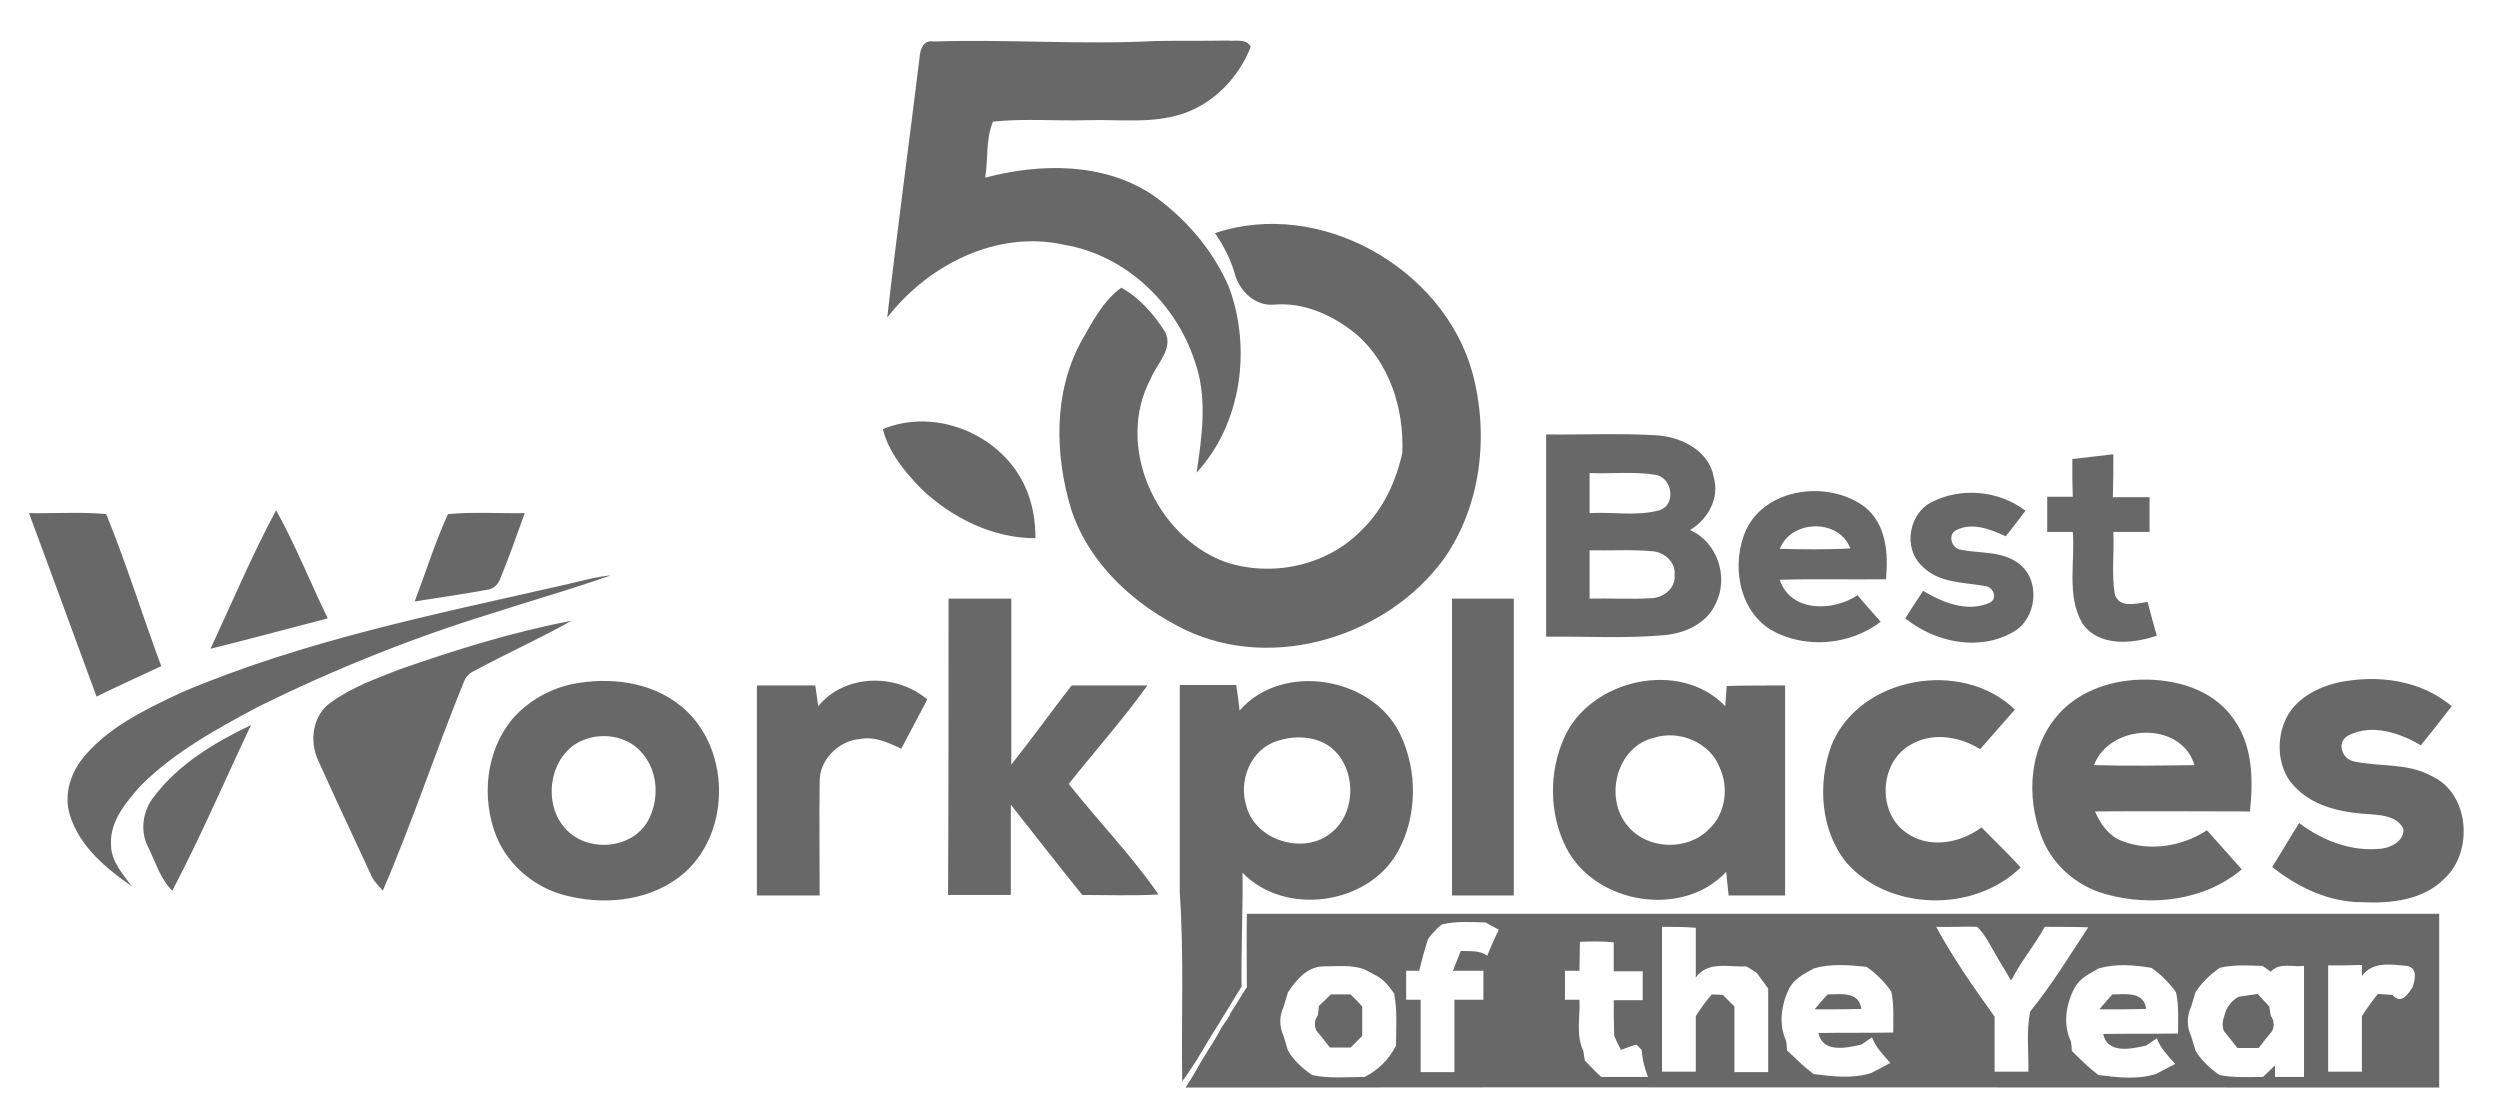 <?xml version="1.0" encoding="utf-8"?>
<!-- Generator: Adobe Illustrator 26.0.2, SVG Export Plug-In . SVG Version: 6.00 Build 0)  -->
<svg version="1.1" id="Layer_1" xmlns="http://www.w3.org/2000/svg" xmlns:xlink="http://www.w3.org/1999/xlink" x="0px" y="0px"
	 viewBox="0 0 517.9 231.5" style="enable-background:new 0 0 517.9 231.5;" xml:space="preserve">
<g>
	<path style="fill:#686868;" d="M190.5,11.9c0.1-1.7,0.8-3.7,2.9-3.3c15.3-0.5,30.6,0.7,45.9-0.1c5-0.1,10,0,15-0.1
		c1.6,0.2,3.9-0.5,4.8,1.3c-2.4,6.2-7.5,11.6-13.9,13.8c-6.4,2.2-13.3,1.2-19.9,1.4c-6.5,0.2-13.1-0.4-19.6,0.3
		c-1.5,3.6-1,7.8-1.6,11.6c11.4-3,24.5-3.2,34.7,3.6c6.8,4.8,12.5,11.4,15.8,19.1c4.7,12.7,2.6,28.3-6.7,38.4
		c1.1-7.6,2.3-15.6-0.4-23.1c-3.9-12-14.4-22-27.1-24.1c-13.9-3.1-28.2,4.2-36.6,15.1C185.8,48.1,188.3,30,190.5,11.9 M251.7,48.3
		c21.6-7.3,47.2,7.1,53.3,28.8c3.5,12.9,1.9,27.6-5.9,38.7c-11.7,16-35.2,23.4-53.5,14.7c-10.6-5.1-20-13.7-23.7-25
		c-3.4-11.3-3.7-24.2,2.1-34.8c2.3-4,4.5-8.4,8.3-11.1c3.8,2.1,6.8,5.6,9.1,9.2c1.7,3.5-1.8,6.6-3,9.6c-7.4,13.9,0.9,32.4,15.1,37.9
		c9.7,3.4,21.3,1,28.5-6.4c4.5-4.3,7.2-10.1,8.5-16.1c0.4-9-2.6-18.7-9.7-24.7c-4.7-3.8-10.6-6.5-16.8-6c-3.8,0.4-7-2.6-8.1-6
		C255.1,54,253.6,51.1,251.7,48.3 M182.9,88.9c11-4.6,24.7,1.2,29.5,12c1.5,3.3,2.1,6.9,2.1,10.6c-8.8,0-17.3-4.2-23.6-10.2
		C187.5,97.8,184.1,93.8,182.9,88.9 M320.3,90c7.7,0.1,15.5-0.3,23.2,0.2c5,0.4,10.6,3.3,11.5,8.6c1.3,4.4-1.2,8.8-4.9,11
		c5.7,2.5,8.1,9.8,5.3,15.3c-1.9,4.2-6.6,6.2-10.9,6.5c-8,0.7-16.1,0.2-24.2,0.3C320.3,118,320.3,104,320.3,90 M329.3,98
		c0,2.8,0,5.5,0,8.3c4.8-0.3,9.8,0.7,14.5-0.6c3.4-1.1,2.7-6.5-0.6-7.3C338.6,97.6,333.9,98.2,329.3,98 M329.3,114c0,3.3,0,6.7,0,10
		c4.4-0.1,8.7,0.2,13.1-0.1c2.4-0.2,4.8-2.2,4.5-4.8c0.3-2.6-2.1-4.7-4.5-4.9C338,113.8,333.6,114.1,329.3,114 M429.3,95.1
		c2.8-0.3,5.7-0.7,8.5-1c0,3,0,5.9-0.1,8.9c2.5,0,5,0,7.6,0c0,2.4,0,4.8,0,7.2c-2.5,0-5,0-7.5,0c0.2,4.3-0.4,8.7,0.3,12.9
		c0.9,3,4.5,1.9,6.8,1.6c0.6,2.3,1.2,4.6,1.9,7c-5.1,1.7-12.1,2.4-15.5-2.7c-3.2-5.7-1.4-12.6-1.9-18.8c-1.8,0-3.5,0-5.3,0
		c0-2.4,0-4.8,0-7.3c1.7,0,3.5,0,5.3,0C429.3,100.4,429.3,97.7,429.3,95.1 M361.8,109.6c4.3-8.7,17.1-10.1,24.5-4.6
		c4.5,3.6,4.9,9.7,4.4,15c-7.4,0.1-14.7-0.1-22,0.1c2.2,6.8,11.1,6.6,16.1,3.2c1.6,1.9,3.2,3.7,4.8,5.5c-6.4,4.9-15.7,5.7-22.7,1.7
		C360,126.3,358.6,116.5,361.8,109.6 M368.7,113.7c4.9,0.1,9.8,0.2,14.6-0.1C381,107.4,371.1,107.6,368.7,113.7 M400.2,104
		c6.1-3.1,13.9-2.4,19.4,1.8c-1.4,1.8-2.7,3.6-4.1,5.3c-3.2-1.5-7.1-3-10.4-1.2c-1.7,1.1-0.7,3.8,1.2,4c4,0.8,8.7,0.2,12.1,3
		c4.4,3.5,3.5,11.3-1.3,14c-7.1,4.1-16.2,2.2-22.4-2.8c1.2-1.9,2.4-3.8,3.7-5.7c4,2.4,9.1,4.5,13.7,2.5c1.9-0.8,0.8-3.4-0.9-3.5
		c-4.5-0.8-9.6-0.6-13-4.1C394.1,113.5,395.5,106.3,400.2,104 M6,106.3c5.3,0.1,10.7-0.3,16,0.2c4.2,10.3,7.5,21,11.4,31.5
		c-4.5,2.1-8.9,4.1-13.4,6.3C15.3,131.6,10.7,118.9,6,106.3 M92.8,106.5c5.3-0.5,10.6-0.1,15.9-0.2c-1.6,4.5-3.2,9-5,13.4
		c-0.4,1.3-1.5,2.4-2.9,2.5c-4.9,0.9-9.9,1.6-14.9,2.4C88.2,118.6,90.1,112.4,92.8,106.5 M43.6,134.4c4.5-9.6,8.6-19.4,13.6-28.7
		c4,7.2,7.1,15,10.7,22.4C59.8,130.2,51.7,132.4,43.6,134.4 M117.2,121.1c3.1-0.7,6.1-1.6,9.3-1.9c-8.2,2.9-16.7,5.3-25,8
		c-16.5,5.1-32.6,11.6-48,19.2c-8.6,4.6-17.4,9.4-24.4,16.4c-3,3.4-6.4,7.4-6.1,12.2c0,3.4,2.4,6,4.3,8.6
		c-5.3-3.7-10.8-8.2-12.8-14.7c-1.4-4.4,0.2-9.1,3.2-12.5c5.3-6.1,12.8-9.6,20-13C63.2,132.6,90.4,127.2,117.2,121.1 M196.5,124
		c4.3,0,8.7,0,13,0c0,11.5,0,23,0,34.4c4.3-5.4,8.3-11,12.5-16.4c5.2,0,10.4,0,15.7,0c-5.1,7.1-10.9,13.6-16.3,20.4
		c6.1,7.7,13,14.8,18.6,22.9c-5.2,0.3-10.5,0.1-15.8,0.1c-5-6.2-9.9-12.5-14.8-18.7c0,6.2,0,12.5,0,18.7c-4.3,0-8.7,0-13,0
		C196.5,165,196.5,144.5,196.5,124 M300.8,124c4.2,0,8.5,0,12.8,0c0,20.5,0,41,0,61.5c-4.3,0-8.5,0-12.8,0
		C300.8,165,300.8,144.5,300.8,124 M82.7,138.7c11.7-4.1,23.6-7.8,35.7-10.1c-6.6,3.7-13.5,6.8-20.2,10.4c-0.9,0.4-1.6,1.1-2,2
		c-5.9,14.4-10.7,29.2-16.9,43.5c-1-1.1-2.1-2.2-2.6-3.6c-3.6-7.8-7.3-15.6-10.8-23.4c-1.9-4.1-1.1-9.5,2.8-12.1
		C72.9,142.4,77.8,140.6,82.7,138.7 M118.6,141.7c7.7-1.5,16.3-0.5,22.5,4.6c10.2,8.3,10.5,25.8,0.7,34.5
		c-6.4,5.6-15.7,6.8-23.8,4.9c-6.7-1.4-12.6-6.1-15.2-12.5c-3.1-7.9-2.2-17.5,3.3-24.2C109.4,145.2,113.9,142.7,118.6,141.7
		 M121.4,153.1c-7.3,2.4-9.3,12.7-4.5,18.3c4.4,5.3,13.9,4.7,17.3-1.3c2.4-4.3,2.2-10.2-1.1-14C130.4,152.7,125.4,151.7,121.4,153.1
		 M169.5,146.3c5.5-6.7,16.1-6.9,22.6-1.4c-1.8,3.4-3.6,6.8-5.4,10.2c-2.7-1.3-5.6-2.6-8.6-2c-4.5,0.4-8.4,4.4-8.3,8.9
		c-0.1,7.8,0,15.7,0,23.5c-4.3,0-8.7,0-13,0c0-14.5,0-29,0-43.5c4.1,0,8.1,0,12.1,0C169.1,143.5,169.3,144.9,169.5,146.3
		 M256.8,147.2c8.8-10.2,27.7-7,33.3,5c3.6,7.5,3.5,16.9-0.5,24.2c-6.1,11.1-23.4,13.5-32.2,4.4c0.1,7.9-0.3,15.8-0.2,23.6
		c-1.3,2-2.4,4-3.7,6c-0.8,1.4-1.7,2.8-2.6,4.2c-1,1.7-2,3.3-3,5c-1,1.5-1.9,3-3,4.4c-0.2-13,0.4-26-0.5-39c0-14.4,0-28.7,0-43.1
		c3.9,0,7.8,0,11.7,0C256.4,143.8,256.6,145.5,256.8,147.2 M264.6,153.5c-5.5,1.7-8.1,8.2-6.4,13.5c1.9,7.2,12,10.2,17.6,5.5
		c5.4-4.3,5.2-13.8-0.4-17.9C272.4,152.5,268.2,152.3,264.6,153.5 M324.1,152.7c5.4-12,24-16.2,33.3-6.4c0.1-1.4,0.2-2.8,0.3-4.2
		c4-0.1,8.1-0.1,12.1-0.1c0,14.5,0,29,0,43.5c-3.9,0-7.8,0-11.7,0c-0.2-1.6-0.3-3.2-0.5-4.9c-9,9.7-27.1,6.7-33.1-4.9
		C320.9,168.7,320.8,159.9,324.1,152.7 M342.8,152.8c-7.9,1.7-10.6,12.5-5.6,18.3c4.1,5,12.4,5.2,16.8,0.7c3.5-3.2,4.2-8.7,2.2-12.9
		C354.2,153.8,347.9,151.2,342.8,152.8 M379.4,154.4c5.8-14.3,27.1-18,38-7.4c-2.4,2.7-4.8,5.5-7.2,8.2c-4.3-2.7-10.1-3.6-14.6-0.8
		c-6.3,3.7-6.7,14-0.7,18.1c4.7,3.4,11.2,2.2,15.6-1.1c2.7,2.8,5.5,5.4,8.1,8.3c-9.6,9.4-27.2,9.1-36.1-1
		C377.1,172,376.5,162.3,379.4,154.4 M425.9,148.6c4.2-5.2,10.9-7.6,17.5-7.8c7.1-0.2,14.9,1.9,19.2,8c4.1,5.5,4.2,12.7,3.5,19.3
		c-10.7,0-21.4-0.1-32.1,0c1.1,2.5,2.7,4.9,5.3,6c5.8,2.4,12.7,1.3,17.9-2.1c2.4,2.7,4.8,5.4,7.2,8.1c-7.7,6.5-18.8,7.8-28.3,5.1
		c-6.1-1.7-11.2-6.3-13.3-12.2C419.8,165,420.4,155.3,425.9,148.6 M433.8,158.5c6.9,0.2,13.9,0.1,20.8,0
		C451.9,149.3,437.1,149.8,433.8,158.5 M473.7,148.6c2.1-4,6.4-6.2,10.6-7.2c8.1-1.7,17.1-0.6,23.6,4.9c-2.1,2.7-4.2,5.4-6.4,8.1
		c-4.4-2.6-10.1-4.5-14.9-2.1c-2.6,1.2-1.6,4.8,0.9,5.4c5.3,1.2,11.2,0.3,16.1,3c8,3.5,8.9,15.7,2.8,21.3
		c-4.4,4.5-11.2,5.2-17.1,4.9c-6.9,0-13.3-3.1-18.6-7.3c1.9-3,3.7-6.1,5.6-9.1c4.9,3.7,10.9,6,17.1,5.3c2.1-0.3,4.6-1.6,4.5-4
		c-1.1-2.6-4.2-2.9-6.6-3.1c-5.5-0.3-11.4-1.3-15.5-5.3C471.8,159.8,471.3,153.3,473.7,148.6 M32,164.9c5.1-6.7,12.5-11.1,20-14.7
		c-5.4,11.4-10.4,23.1-16.3,34.3c-2.5-2.4-3.5-6-5-9C28.9,172.1,29.6,167.8,32,164.9 M258.3,189.3c82.3,0,164.7,0,247,0
		c0,12,0,24,0,36c-86.6,0-173.1-0.1-259.7,0c1.5-2.2,2.7-4.6,4.1-6.8c1-1.6,2.1-3.3,3-5c0.6-1.2,1.5-2.1,2.1-3.3l0.1-0.3
		c1.2-1.8,2.2-3.6,3.4-5.4C258.3,199.5,258.2,194.4,258.3,189.3 M298.7,191.5c-1.1,0.9-2.1,1.9-2.9,3.1c-0.3,1-0.6,2-0.9,3
		c-0.3,1.2-0.6,2.4-0.9,3.5c-0.7,0-2,0-2.7,0c0,2,0,4,0,6c0.8,0,2.2,0,3,0c0,5,0,10,0,15c2.3,0,4.7,0,7,0c0-5,0-10,0-15c2,0,4,0,6,0
		c0-2,0-4,0-6c-2.1,0-4.2,0-6.3,0c0.5-1.4,1.1-2.7,1.6-4.1c1.9,0.1,3.9-0.2,5.5,1c0.7-1.8,1.5-3.6,2.4-5.4c-0.7-0.4-2.1-1.1-2.7-1.5
		C304.7,191,301.7,190.8,298.7,191.5 M344.3,192c0,10,0,20,0,30c2.3,0,4.7,0,7,0c0-3.8,0-7.7,0-11.5c1-1.6,2.1-3.1,3.3-4.5
		c0.6,0,1.8,0.1,2.3,0.1c0.8,0.8,1.6,1.6,2.4,2.4c0,4.5,0,9.1,0,13.6c2.3,0,4.7,0,7,0c0-5.8,0-11.5,0-17.3c-0.8-1.1-1.6-2.2-2.4-3.3
		c-0.5-0.3-1.6-1-2.1-1.3c-3.6,0.2-8-1.2-10.5,2.3c0-3.4,0-6.9,0-10.3C348.9,192,346.6,192,344.3,192 M401.1,192
		c3.5,6.5,7.8,12.6,12.1,18.6c0,3.8,0,7.6,0,11.4c2.3,0,4.7,0,7,0c0.1-4.2-0.5-8.4,0.4-12.5c4.5-5.5,8.1-11.5,12-17.4
		c-3-0.1-6-0.1-9-0.1c-2.1,3.8-4.9,7.1-6.9,11l-0.2,0c-0.8-1.6-1.8-3-2.7-4.6c-1.3-2.2-2.4-4.6-4.2-6.4
		C406.9,191.9,404,192.1,401.1,192 M327.3,195.1c0,2-0.1,4-0.1,6c-0.8,0-2.2,0-3,0c0,2,0,4,0,6c0.8,0,2.3,0,3,0
		c0.2,3.5-0.8,7.3,0.8,10.6c0.1,0.5,0.2,1.5,0.3,2c1.1,1.1,2.2,2.3,3.4,3.4c3.2,0,6.5,0,9.7,0c-0.7-1.8-1.2-3.7-1.3-5.6
		c-0.3-0.3-0.8-0.8-1.1-1.1c-1.1,0.3-2.2,0.7-3.2,1.1c-0.4-0.7-1.1-2.2-1.4-2.9c-0.1-2.5-0.1-4.9-0.1-7.4c2,0,4,0,6,0c0-2,0-4,0-6
		c-2,0-4,0-6,0c0-2,0-4,0-6C331.9,195,329.6,195,327.3,195.1 M266.8,205.6c-0.3,1-0.6,2-0.9,3c-0.9,1.9-0.9,4.1,0,6
		c0.3,1,0.6,2,0.9,3c1.2,2.1,3,3.7,5,5.1c3.6,0.8,7.3,0.4,10.9,0.4c2.8-1.4,5.1-3.7,6.5-6.5c0-3.6,0.3-7.3-0.4-10.8
		c-1.1-1.6-2.3-3.1-4.1-3.9c-0.5-0.3-1.5-0.8-2.1-1.1c-2.7-1-5.7-0.6-8.6-0.6C270.8,200.3,268.5,203,266.8,205.6 M375.8,200.6
		c-1.8,1-3.9,2-5,3.9c-1.8,3.4-2.4,7.6-0.8,11.1c0.1,0.5,0.2,1.5,0.2,2c1.8,1.7,3.5,3.4,5.5,4.9c3.9,0.5,8.1,1,11.9-0.2
		c1.4-0.7,2.7-1.4,4-2.1c-1.4-1.6-3-3.2-3.8-5.3c-0.7,0.5-1.5,1-2.2,1.5c-3.1,0.7-8,1.8-8.9-2.4c5.2-0.1,10.3,0,15.5-0.1
		c0-2.8,0.2-5.7-0.4-8.5c-1.4-2-3.1-3.7-5.1-5.1C383.1,199.9,379.3,199.6,375.8,200.6 M434.8,200.6c-1.9,1.1-3.9,2-5,4
		c-1.8,3.3-2.5,7.6-0.8,11.1c0.1,0.5,0.2,1.5,0.2,2c1.7,1.7,3.5,3.5,5.5,5c3.9,0.5,8.1,1,11.9-0.2c1.4-0.7,2.7-1.4,4-2.1
		c-1.4-1.6-3-3.2-3.8-5.3c-0.7,0.5-1.5,1-2.2,1.5c-3.1,0.7-8,1.8-8.9-2.4c5.2-0.1,10.3,0,15.5-0.1c0-2.8,0.2-5.7-0.4-8.5
		c-1.4-2-3.1-3.7-5.1-5.1C442.1,199.9,438.3,199.6,434.8,200.6 M459.8,200.5c-1.9,1.4-3.7,3-5,5.1c-0.3,1-0.6,2-0.9,3
		c-0.9,1.9-0.9,4.1,0,6c0.3,1,0.6,2,0.9,3c1.2,2.1,3,3.7,5,5.1c2.9,0.6,6,0.4,9,0.4c0.8-0.8,1.7-1.6,2.5-2.4c0,0.6,0,1.8,0,2.4
		c2,0,4,0,6,0c0-7.7,0-15.4,0-23c-2.3,0.3-5.1-0.8-6.9,1.2c-0.4-0.3-1.2-0.9-1.7-1.2C465.7,200,462.7,199.8,459.8,200.5 M482.3,200
		c0,7.3,0,14.7,0,22c2.3,0,4.7,0,7,0c0-3.8,0-7.7,0-11.5c1-1.6,2.1-3.1,3.3-4.6c1,0.1,2,0.1,3,0.2c1.8,2.1,3.2-0.1,4.2-1.6
		c0.5-1.5,1.1-3.9-1.1-4.4c-3.3-0.3-7.2-1-9.4,2.1c0-0.6,0-1.7,0-2.3C486.9,200,484.6,200,482.3,200 M275.7,206c1.4,0,2.8,0,4.1,0
		c0.8,0.8,1.6,1.6,2.4,2.5c0,2,0,4.1,0,6.1c-0.8,0.8-1.6,1.6-2.4,2.4c-1.4,0-2.9,0-4.3,0c-0.9-1.2-1.9-2.4-2.8-3.5
		c-0.5-1.1-0.4-2.2,0.3-3.2c0.1-0.5,0.2-1.4,0.2-1.9C274.1,207.6,274.9,206.8,275.7,206 M378.6,206c2.7,0,6.5-0.7,7,3
		c-3.2,0.1-6.5,0.1-9.7,0.1C376.8,208,377.7,207,378.6,206 M437.6,206c2.7,0,6.5-0.7,7,3c-3.2,0.1-6.5,0.1-9.7,0.1
		C435.8,208,436.7,207,437.6,206 M463.7,206.5c1.3-0.2,2.7-0.4,4-0.6c0.8,0.9,1.6,1.7,2.4,2.6c0.1,0.5,0.2,1.4,0.3,1.9
		c0.7,1,0.8,2.1,0.3,3.2c-1,1.2-1.9,2.3-2.8,3.5c-1.5,0-3,0-4.4,0c-0.9-1.2-1.9-2.4-2.8-3.5c-0.4-1.1-0.3-2.1,0.1-3.2
		C461.2,208.7,462.2,207.4,463.7,206.5L463.7,206.5z"/>
</g>
</svg>
